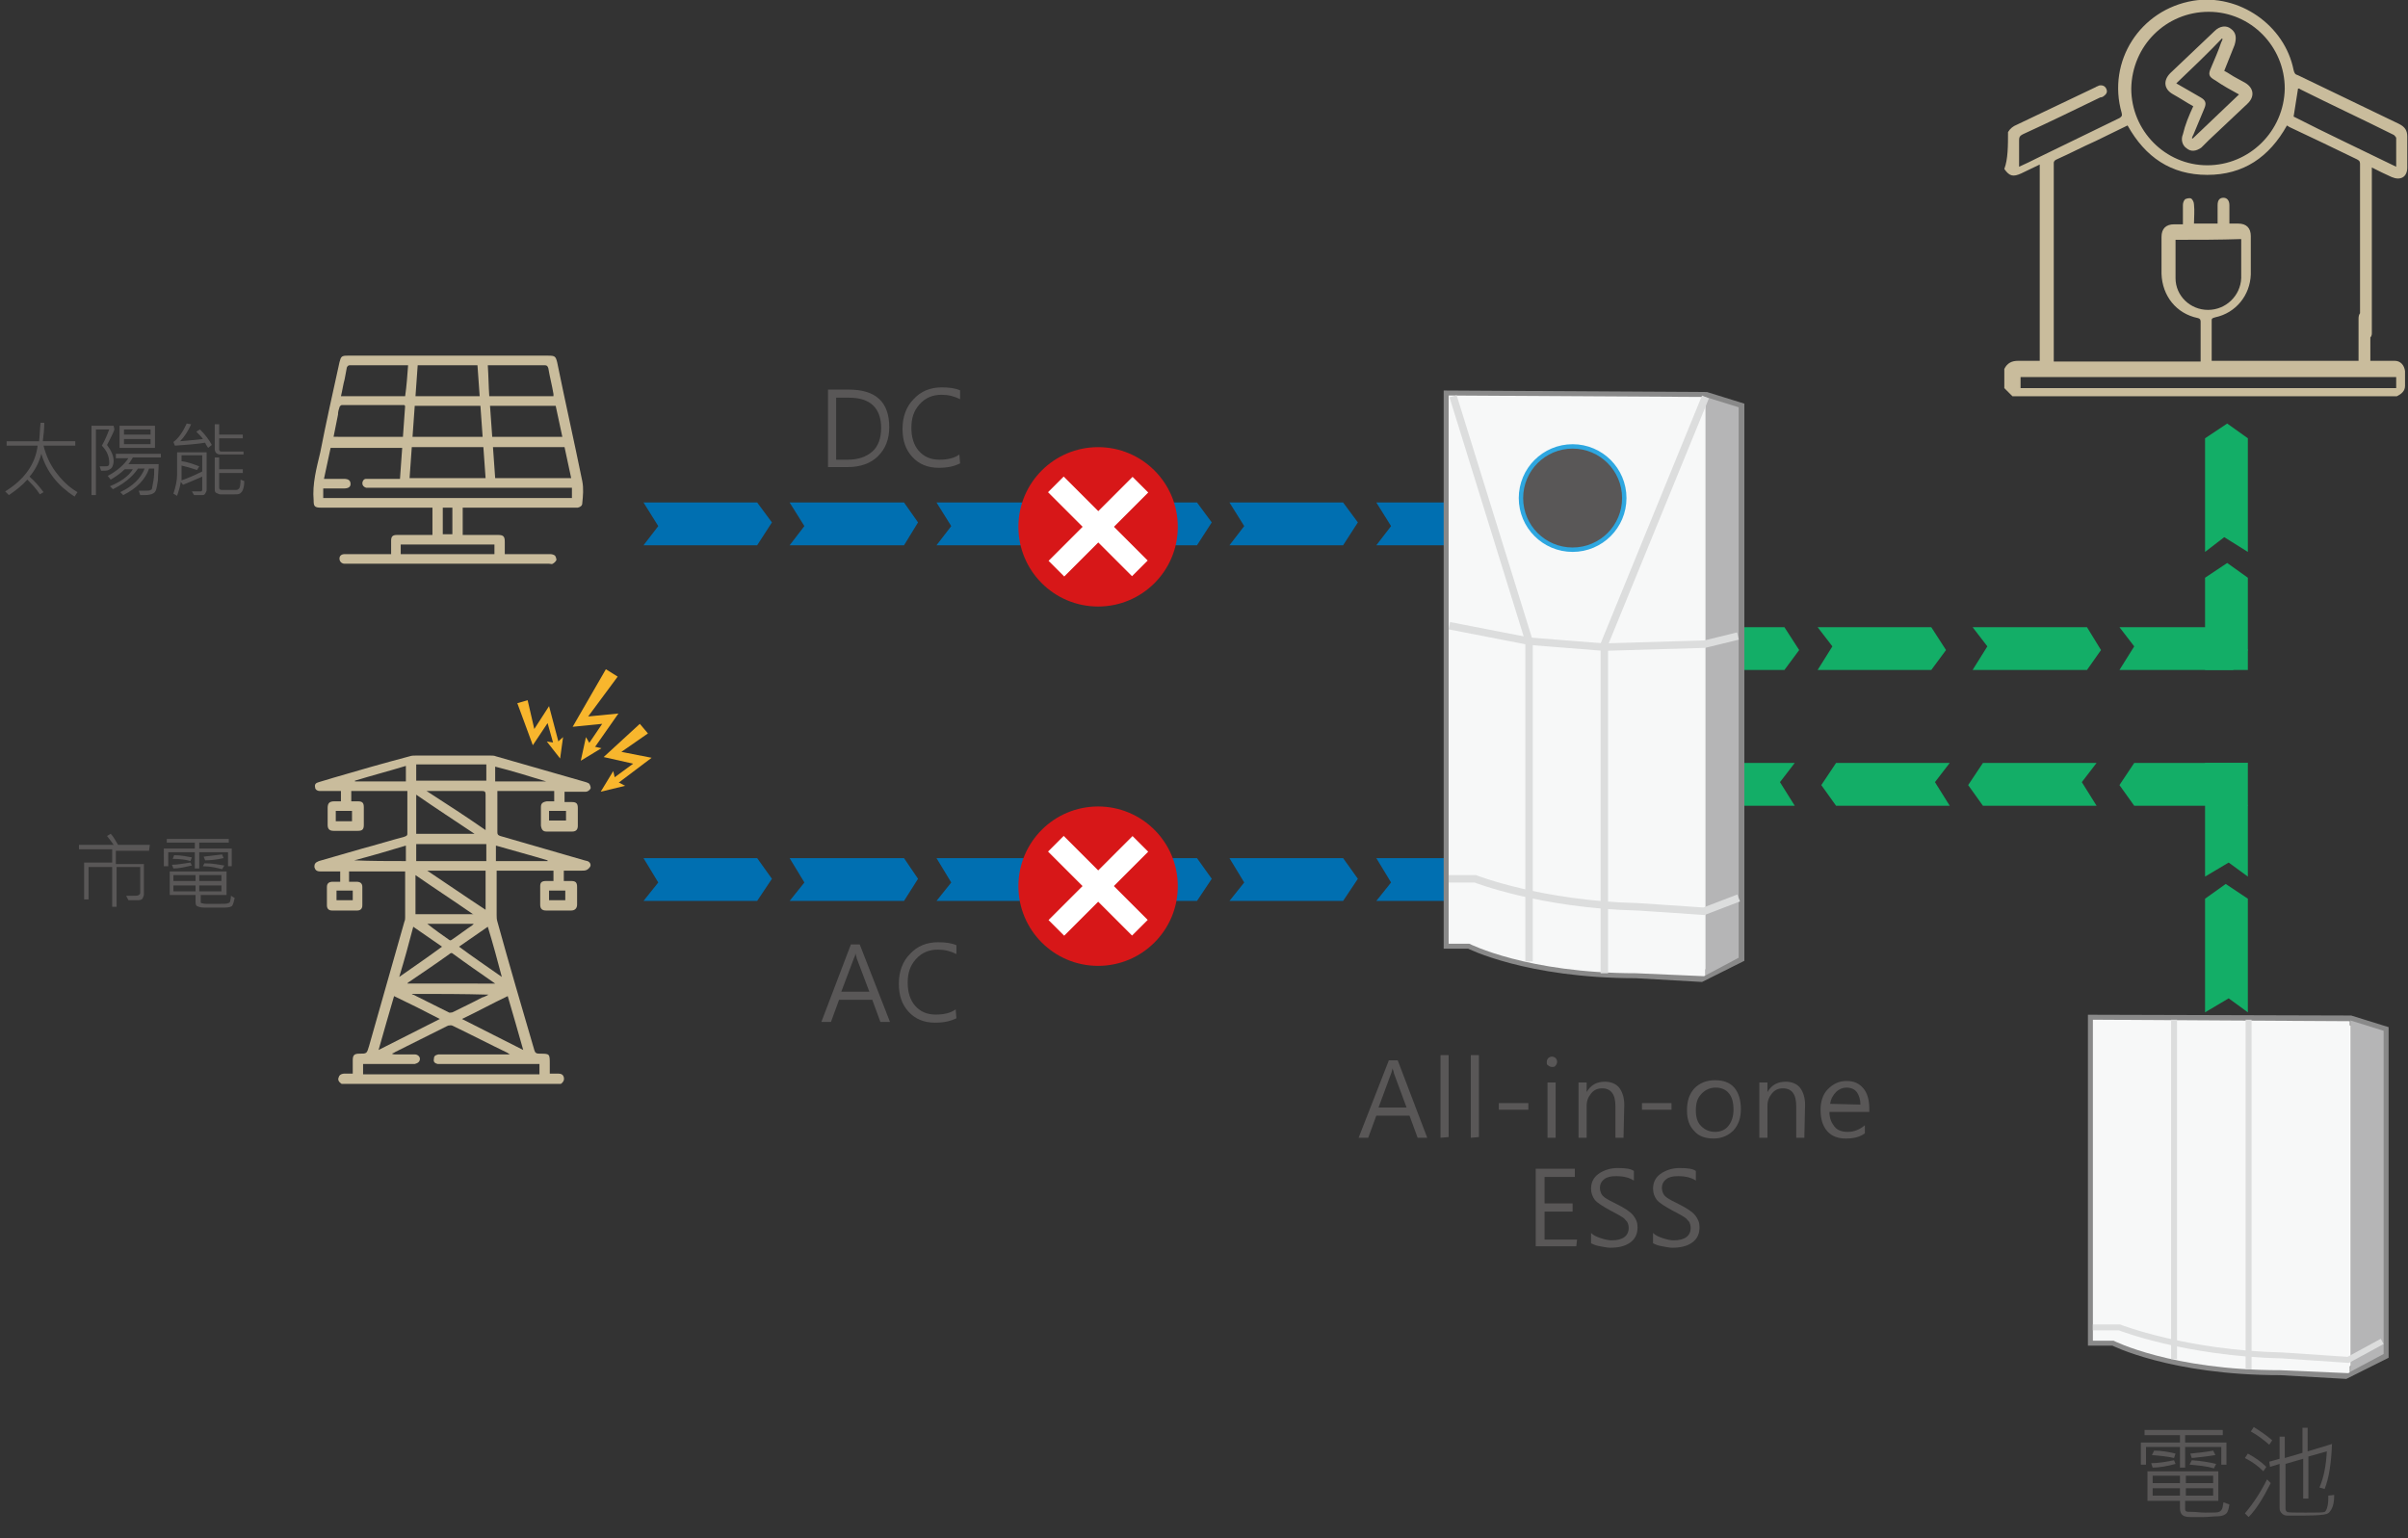 <?xml version="1.0" encoding="utf-8"?>
<!-- Generator: Adobe Illustrator 25.4.1, SVG Export Plug-In . SVG Version: 6.00 Build 0)  -->
<svg version="1.1" id="圖層_1" xmlns="http://www.w3.org/2000/svg" xmlns:xlink="http://www.w3.org/1999/xlink" x="0px" y="0px"
	 viewBox="0 0 326.3 208.5" style="enable-background:new 0 0 326.3 208.5;" xml:space="preserve">
<rect x="0" y="0" width="326.3" height="208.5" fill="#333333" stroke="none"/>
<style type="text/css">
	.st0{clip-path:url(#SVGID_00000145752572658582275500000008024006435538636467_);}
	.st1{fill:#006FB1;}
	.st2{fill:#595757;}
	.st3{fill:#C9BC9C;}
	.st4{fill:#D71718;}
	.st5{fill:#FFFFFF;}
	.st6{fill:#F8B62D;}
	.st7{fill:#13AE67;}
	.st8{fill:#FFFFFF;stroke:#898989;stroke-width:1.345;}
	.st9{fill:#F7F8F8;}
	.st10{fill:#B5B5B6;}
	.st11{fill:none;stroke:#DCDDDD;stroke-width:0.807;stroke-miterlimit:10;}
	.st12{fill:none;stroke:#DCDDDD;stroke-width:1.009;stroke-miterlimit:10;}
	.st13{fill:#595757;stroke:#2EA7E0;stroke-width:0.595;}
</style>
<g id="圖層_2_00000116194254533245491820000002585384209403010457_">
	<g>
		<g>
			<defs>
				<rect id="SVGID_1_" x="-501.9" y="-949.9" width="626.6" height="818.4"/>
			</defs>
			<clipPath id="SVGID_00000145743438710759116880000011953743878521734038_">
				<use xlink:href="#SVGID_1_"  style="overflow:visible;"/>
			</clipPath>
			<g style="clip-path:url(#SVGID_00000145743438710759116880000011953743878521734038_);">
				<g>
					<g transform="translate(950.664,577.113) scale(3.138)">
					</g>
				</g>
			</g>
		</g>
	</g>
</g>
<g id="圖層_1_00000104673958624751232560000006796448450647075513_">
	<g>
		<g>
			<g>
				<g>
					<polygon class="st1" points="126.9,122.1 128.9,119.6 126.9,116.3 142.3,116.3 144.3,119.1 142.3,122.1 					"/>
					<polygon class="st1" points="146.8,122.1 148.8,119.6 146.8,116.3 162.2,116.3 164.2,119.1 162.2,122.1 					"/>
					<polygon class="st1" points="107,122.1 109,119.6 107,116.3 122.5,116.3 124.4,119.1 122.5,122.1 					"/>
					<polygon class="st1" points="87.2,122.1 89.2,119.6 87.2,116.3 102.6,116.3 104.6,119.1 102.6,122.1 					"/>
				</g>
				<polygon class="st1" points="206.4,122.1 208.3,119.6 206.4,116.3 221.8,116.3 223.8,119.1 221.8,122.1 				"/>
				<polygon class="st1" points="186.5,122.1 188.5,119.6 186.5,116.3 201.9,116.3 203.9,119.1 201.9,122.1 				"/>
				<polygon class="st1" points="166.6,122.1 168.6,119.6 166.6,116.3 182,116.3 184,119.1 182,122.1 				"/>
				<g>
					<polygon class="st1" points="126.9,73.9 128.9,71.3 126.9,68.1 142.3,68.1 144.3,70.8 142.3,73.9 					"/>
					<polygon class="st1" points="146.8,73.9 148.8,71.3 146.8,68.1 162.2,68.1 164.2,70.8 162.2,73.9 					"/>
					<polygon class="st1" points="107,73.9 109,71.3 107,68.1 122.5,68.1 124.4,70.8 122.5,73.9 					"/>
					<polygon class="st1" points="87.2,73.9 89.2,71.3 87.2,68.1 102.6,68.1 104.6,70.8 102.6,73.9 					"/>
				</g>
				<polygon class="st1" points="206.4,73.9 208.3,71.3 206.4,68.1 221.8,68.1 223.8,70.8 221.8,73.9 				"/>
				<polygon class="st1" points="186.5,73.9 188.5,71.3 186.5,68.1 201.9,68.1 203.9,70.8 201.9,73.9 				"/>
				<polygon class="st1" points="166.6,73.9 168.6,71.3 166.6,68.1 182,68.1 184,70.8 182,73.9 				"/>
				<g>
					<path class="st2" d="M112.2,63.3V52.8h2.8c3.7,0,5.5,1.7,5.5,5.1c0,1.6-0.5,2.9-1.5,3.9s-2.4,1.5-4.1,1.5H112.2z M113.3,53.9
						v8.4h1.6c1.4,0,2.5-0.4,3.3-1.1c0.8-0.7,1.2-1.8,1.2-3.2c0-2.7-1.5-4.1-4.3-4.1C115.1,53.9,113.3,53.9,113.3,53.9z"/>
					<path class="st2" d="M130.1,62.8c-0.8,0.4-1.7,0.6-2.9,0.6c-1.5,0-2.7-0.5-3.6-1.5s-1.3-2.2-1.3-3.8s0.5-3,1.5-4
						c1-1.1,2.3-1.6,3.8-1.6c1,0,1.8,0.1,2.5,0.4v1.2c-0.8-0.4-1.6-0.6-2.5-0.6c-1.2,0-2.2,0.4-3,1.3s-1.1,1.9-1.1,3.2
						c0,1.2,0.3,2.3,1,3.1s1.6,1.2,2.8,1.2c1.1,0,2-0.2,2.7-0.7L130.1,62.8L130.1,62.8z"/>
				</g>
				<g>
					<path class="st2" d="M120.6,138.5h-1.3l-1.1-3h-4.5l-1.1,3h-1.3l4-10.5h1.2L120.6,138.5z M117.8,134.4l-1.7-4.5
						c0-0.1-0.1-0.4-0.2-0.7l0,0c0,0.3-0.1,0.5-0.2,0.7l-1.7,4.5H117.8z"/>
					<path class="st2" d="M129.6,138c-0.8,0.4-1.7,0.6-2.9,0.6c-1.5,0-2.7-0.5-3.6-1.5s-1.3-2.2-1.3-3.8s0.5-3,1.5-4
						c1-1.1,2.3-1.6,3.8-1.6c1,0,1.8,0.1,2.5,0.4v1.2c-0.8-0.4-1.6-0.6-2.5-0.6c-1.2,0-2.2,0.4-3,1.3s-1.1,1.9-1.1,3.2
						c0,1.2,0.3,2.3,1,3.1s1.6,1.2,2.8,1.2c1.1,0,2-0.2,2.7-0.7L129.6,138L129.6,138z"/>
				</g>
			</g>
			<g>
				<path class="st2" d="M10.5,66.7l-0.4,0.6c-2.3-1.5-3.8-3.4-4.5-5.8c-0.3,1.2-0.9,2.3-1.6,3.1c0.7,0.6,1.3,1.3,1.9,2.1L5.4,67
					c-0.5-0.8-1.1-1.4-1.7-2c-0.7,0.8-1.6,1.5-2.5,2.1l-0.5-0.5c2.6-1.6,4.1-3.7,4.4-6.2H0.9v-0.6h4.4c0.1-0.9,0.1-1.7,0.2-2.5H6
					c0,0.9-0.1,1.7-0.2,2.5h4.4v0.6H5.9c0.3,1.2,0.8,2.4,1.6,3.5C8.4,65.1,9.3,66,10.5,66.7z"/>
				<path class="st2" d="M15.5,58.2c0,0.1-0.3,0.8-1,2.1c0.6,0.8,0.9,1.5,0.9,2.2c0,0.3-0.1,0.6-0.2,0.8c-0.1,0.2-0.3,0.3-0.5,0.4
					s-0.5,0.1-1,0.1l-0.2-0.6c0.2,0,0.4,0,0.6,0c0.3,0,0.5,0,0.6-0.1s0.1-0.2,0.1-0.4c0-0.8-0.3-1.6-1-2.3c0.4-0.7,0.7-1.4,1-2.2H13
					v8.9h-0.6v-9.4h3L15.5,58.2L15.5,58.2z M21.8,62H18c-0.2,0.3-0.4,0.7-0.6,0.9h4.1c0,0.7-0.1,1.5-0.1,2.2
					c-0.1,0.7-0.2,1.2-0.3,1.4c-0.1,0.2-0.2,0.3-0.4,0.4c-0.2,0.1-0.6,0.2-1.1,0.2c-0.2,0-0.4,0-0.6,0l-0.2-0.6c0.3,0,0.6,0,0.9,0
					c0.4,0,0.6,0,0.7-0.1c0.1,0,0.2-0.1,0.2-0.2s0.1-0.5,0.2-1.1s0.1-1.2,0.1-1.6h-0.7c-0.5,1.5-1.7,2.7-3.5,3.6l-0.4-0.4
					c1.7-0.8,2.8-1.9,3.3-3.2h-0.9c-0.8,1.2-2,2.1-3.4,2.8l-0.4-0.4c1.4-0.6,2.5-1.3,3.1-2.3h-1.1c-0.5,0.5-1.2,1-1.9,1.4l-0.4-0.5
					c1.3-0.7,2.2-1.5,2.8-2.4h-1.7v-0.6h6.1C21.8,61.5,21.8,62,21.8,62z M21,60.7h-4.8v-3H21V60.7z M20.4,58.9v-0.7h-3.6v0.7H20.4z
					 M20.4,60.2v-0.7h-3.6v0.7H20.4z"/>
				<path class="st2" d="M28.7,60.3l-0.5,0.4c-0.1-0.2-0.3-0.4-0.4-0.7c-1.3,0.2-2.7,0.3-4.1,0.4l-0.2-0.5c0.7-0.5,1.3-1.4,1.8-2.5
					l0.6,0.1c-0.4,0.9-0.9,1.7-1.5,2.3c1.2-0.1,2.2-0.2,3.1-0.3c-0.2-0.3-0.5-0.6-0.9-1l0.5-0.3C27.8,58.9,28.4,59.7,28.7,60.3z
					 M28,66.4c0,0.2-0.1,0.3-0.2,0.5s-0.3,0.2-0.4,0.2s-0.5,0-1.1,0L26,66.6c0.2,0,0.4,0,0.5,0c0.4,0,0.6,0,0.7,0s0.2-0.1,0.2-0.2
					v-1.8c-1.1,0.5-1.9,0.8-2.6,1.1l-0.3-0.4c-0.1,0.7-0.3,1.3-0.5,1.9l-0.5-0.3c0.3-0.9,0.5-1.8,0.5-2.6v-3h4
					C28,61.3,28,66.4,28,66.4z M27.4,63.9v-2.2h-2.8v0.8c0.8,0.1,1.6,0.4,2.4,0.7l-0.3,0.5c-0.9-0.3-1.6-0.5-2.1-0.6v1.1
					c0,0.3,0,0.6,0,0.9C25.2,64.9,26.2,64.5,27.4,63.9z M33.1,65.2c0,0.6-0.1,1-0.2,1.2c-0.1,0.3-0.3,0.4-0.4,0.5
					C32.3,67,32,67,31.6,67h-1.7c-0.2,0-0.4-0.1-0.6-0.2s-0.2-0.3-0.2-0.6V62h0.6v1.6h3.2v0.5h-3.2v2c0,0.2,0.1,0.3,0.4,0.3
					c1.1,0,1.8,0,1.9,0c0.2,0,0.3-0.1,0.4-0.2s0.2-0.5,0.2-1.2L33.1,65.2z M33,61.6h-3.2c-0.2,0-0.4-0.1-0.5-0.2s-0.2-0.3-0.2-0.5
					v-3.4h0.6v1.4h3.2v0.5h-3.2v1.5c0,0.2,0.1,0.3,0.3,0.3h3V61.6z"/>
			</g>
			<g>
				<path class="st2" d="M20.2,115.3h-4.5v1.8h3.8v4.1c0,0.2-0.1,0.4-0.2,0.6c-0.1,0.1-0.3,0.2-0.5,0.2s-0.7,0-1.4,0l-0.3-0.6
					c0.3,0,0.5,0,0.8,0c0.5,0,0.8,0,0.9-0.1s0.2-0.1,0.2-0.3v-3.5h-3.2v5.4h-0.6v-5.4H12v4.4h-0.6v-5h3.8v-1.8h-4.5v-0.6h4.7
					c-0.2-0.3-0.5-0.7-0.9-1.2L15,113c0.3,0.3,0.6,0.8,1,1.5h4.3L20.2,115.3L20.2,115.3z"/>
				<path class="st2" d="M31.5,117.4h-0.6v-1.9H27v2.2h-0.6v-2.2h-3.6v1.9h-0.6V115h4.2v-0.8h-3.8v-0.5H31v0.5h-4v0.8h4.4v2.4H31.5z
					 M31.8,121.7c-0.1,0.5-0.2,0.8-0.3,1s-0.5,0.3-1,0.3s-1,0-1.5,0s-1,0-1.4,0s-0.7-0.1-0.9-0.2c-0.2-0.1-0.2-0.4-0.2-0.7v-0.8H23
					v-3.2h7.7v3.2h-3.5v0.9c0,0.1,0,0.2,0.1,0.2s0.3,0.1,0.7,0.1s0.9,0,1.4,0c0.9,0,1.4,0,1.5-0.1c0.2,0,0.3-0.2,0.3-0.3
					s0.1-0.4,0.1-0.7L31.8,121.7z M26,117.3c-0.9,0.2-1.7,0.4-2.5,0.4l-0.2-0.5c0.8,0,1.7-0.2,2.5-0.3L26,117.3z M26,116.2l-0.2,0.5
					c-0.6-0.2-1.4-0.3-2.4-0.3l0.2-0.5C24.6,115.9,25.4,116.1,26,116.2z M26.5,119.4v-0.8h-3v0.8H26.5z M26.5,120.8V120h-3v0.8H26.5
					z M30,119.4v-0.8h-3v0.8H30z M30,120.8V120h-3v0.8H30z M30.4,117.3l-0.3,0.5c-0.8-0.2-1.6-0.4-2.6-0.4l0.2-0.4
					C28.9,117,29.7,117.2,30.4,117.3z M30.3,116.3c-0.9,0.2-1.8,0.3-2.5,0.3l-0.2-0.5c0.8-0.1,1.6-0.2,2.5-0.3L30.3,116.3z"/>
			</g>
			<g>
				<path class="st3" d="M53,75.1c0-0.6,0-1.2,0-1.8c0-0.6,0.2-0.8,0.8-0.8c1.4,0,2.9,0,4.3,0c0.2,0,0.3,0,0.5,0c0-1.2,0-2.4,0-3.7
					c-0.2,0-0.4,0-0.5,0c-4.9,0-9.8,0-14.6,0c-0.9,0-1-0.2-1-1c-0.2-2.2,0.4-4.4,0.9-6.5c0.8-4.1,1.7-8.1,2.6-12.2
					c0.2-0.8,0.3-0.9,1.1-0.9c5.6,0,11.1,0,16.7,0c3.5,0,7,0,10.5,0c0.9,0,1,0.1,1.2,0.9c1.1,5.4,2.3,10.7,3.4,16.1c0.2,1,0.1,2,0,3
					c0,0.3-0.2,0.5-0.6,0.6c-0.2,0-0.3,0-0.5,0c-4.9,0-9.7,0-14.6,0c-0.2,0-0.3,0-0.5,0c0,1.2,0,2.4,0,3.7c0.2,0,0.3,0,0.5,0
					c1.4,0,2.9,0,4.3,0c0.7,0,0.9,0.2,0.9,0.9c0,0.6,0,1.1,0,1.7c0.2,0,0.3,0,0.5,0c1.9,0,3.8,0,5.7,0c0.2,0,0.5,0.1,0.6,0.2
					s0.2,0.4,0.2,0.6c-0.1,0.2-0.3,0.4-0.5,0.5c-0.1,0.1-0.3,0-0.5,0c-9.1,0-18.3,0-27.4,0c-0.1,0-0.2,0-0.3,0
					c-0.4,0-0.7-0.3-0.7-0.7c0-0.4,0.3-0.6,0.7-0.6c1.2,0,2.5,0,3.7,0C51.3,75.1,52.1,75.1,53,75.1z M77.5,66.1c-0.2,0-0.4,0-0.6,0
					c-8.9,0-17.9,0-26.8,0c-0.2,0-0.4,0-0.5,0c-0.3-0.1-0.5-0.3-0.5-0.6c0-0.3,0.2-0.6,0.5-0.6c0.1,0,0.3,0,0.4,0c1.2,0,2.5,0,3.7,0
					c0.2,0,0.3,0,0.5,0c0.1-1.5,0.2-2.8,0.3-4.2c-3.3,0-6.5,0-9.7,0c-0.3,1.4-0.6,2.8-0.9,4.2c0.2,0,0.3,0,0.5,0c0.7,0,1.5,0,2.2,0
					c0.6,0,0.9,0.2,0.9,0.7c0,0.4-0.3,0.6-0.9,0.6c-0.8,0-1.5,0-2.3,0c-0.2,0-0.3,0-0.5,0c0,0.5,0,0.9,0,1.3c11.3,0,22.5,0,33.7,0
					C77.5,67,77.5,66.6,77.5,66.1z M55.8,60.6c-0.1,1.4-0.2,2.8-0.3,4.2c3.5,0,6.9,0,10.3,0c-0.1-1.4-0.2-2.8-0.3-4.2
					C62.2,60.6,59.1,60.6,55.8,60.6z M77.4,64.8c-0.3-1.4-0.6-2.8-0.9-4.2c-3.2,0-6.4,0-9.7,0c0.1,1.4,0.2,2.8,0.3,4.2
					C70.6,64.8,74,64.8,77.4,64.8z M55.9,59.2c3.2,0,6.3,0,9.5,0c-0.1-1.4-0.2-2.8-0.3-4.2c-3,0-5.9,0-8.9,0
					C56.1,56.4,56,57.8,55.9,59.2z M54.6,59.2c0.1-1.4,0.2-2.8,0.3-4.2c-0.1,0-0.1-0.1-0.1-0.1c-2.8,0-5.7,0-8.5,0
					c-0.1,0-0.3,0.2-0.3,0.3c-0.1,0.3-0.2,0.6-0.2,1c-0.2,1-0.4,2-0.6,3C48.3,59.2,51.4,59.2,54.6,59.2z M66.7,59.2
					c3.2,0,6.3,0,9.5,0c-0.3-1.4-0.6-2.8-0.9-4.2c-3,0-5.9,0-8.9,0C66.5,56.5,66.6,57.8,66.7,59.2z M56.3,53.7c2.9,0,5.8,0,8.7,0
					c-0.1-1.4-0.2-2.8-0.3-4.2c-2.7,0-5.4,0-8.1,0C56.5,50.9,56.4,52.3,56.3,53.7z M55.3,49.5c-0.1,0-0.1,0-0.2,0
					c-2.6,0-5.1,0-7.7,0c-0.2,0-0.3,0.1-0.4,0.3c-0.1,0.5-0.2,1.1-0.3,1.6c-0.2,0.7-0.3,1.5-0.5,2.3c2.9,0,5.8,0,8.7,0
					C55.1,52.3,55.2,50.9,55.3,49.5z M66.3,53.7c2.9,0,5.8,0,8.7,0c0-0.1,0-0.2,0-0.3c-0.2-1.2-0.5-2.3-0.7-3.5
					c-0.1-0.3-0.2-0.4-0.5-0.4c-2.4,0-4.8,0-7.3,0c-0.1,0-0.3,0-0.4,0C66.2,50.9,66.2,52.3,66.3,53.7z M67,73.8c-4.2,0-8.5,0-12.7,0
					c0,0.4,0,0.9,0,1.3c4.2,0,8.4,0,12.7,0C67,74.6,67,74.2,67,73.8z M60,68.8c0,1.2,0,2.4,0,3.6c0.4,0,0.9,0,1.3,0
					c0-1.2,0-2.4,0-3.6C60.9,68.8,60.5,68.8,60,68.8z"/>
			</g>
			<g>
				<circle class="st4" cx="148.8" cy="71.4" r="10.8"/>
				<g>
					
						<rect x="140.8" y="69.9" transform="matrix(0.707 -0.707 0.707 0.707 -6.876 126.136)" class="st5" width="16.1" height="3"/>
					
						<rect x="147.3" y="63.3" transform="matrix(0.707 -0.707 0.707 0.707 -6.88 126.094)" class="st5" width="3" height="16.1"/>
				</g>
			</g>
			<g>
				<circle class="st4" cx="148.8" cy="120.1" r="10.8"/>
				<g>
					
						<rect x="140.8" y="118.6" transform="matrix(0.707 -0.707 0.707 0.707 -41.312 140.387)" class="st5" width="16.1" height="3"/>
					
						<rect x="147.3" y="112" transform="matrix(0.707 -0.707 0.707 0.707 -41.307 140.367)" class="st5" width="3" height="16.1"/>
				</g>
			</g>
			<g>
				<path class="st3" d="M46.3,146.9c-0.3-0.2-0.6-0.5-0.4-0.9c0.1-0.4,0.5-0.5,0.8-0.5s0.7,0,1.1,0c0-0.6,0-1.2,0-1.8
					c0-0.7,0.2-0.9,0.9-0.9c1,0,1,0,1.3-1c1.6-5.6,3.2-11.3,4.8-16.9c0.1-0.2,0.1-0.4,0.1-0.6c0-2,0-4,0-6c0-0.1,0-0.1,0-0.2
					c-2.5,0-5.1,0-7.6,0c0,0.4,0,0.9,0,1.4c0.3,0,0.7,0,1,0c0.5,0,0.8,0.2,0.8,0.7c0,0.8,0,1.7,0,2.5c0,0.5-0.3,0.7-0.7,0.7
					c-1.1,0-2.3,0-3.4,0c-0.5,0-0.7-0.3-0.7-0.7c0-0.8,0-1.7,0-2.5c0-0.5,0.3-0.7,0.8-0.7c0.3,0,0.7,0,1,0c0-0.5,0-0.9,0-1.4
					c-0.6,0-1.2,0-1.7,0c-0.3,0-0.7,0-1,0c-0.5,0-0.7-0.2-0.8-0.6c0-0.4,0.1-0.6,0.6-0.8c2-0.6,3.9-1.1,5.9-1.7
					c1.9-0.5,3.8-1.1,5.7-1.6c0.2-0.1,0.4-0.1,0.4-0.4c0-1.9,0-3.7,0-5.6c0-0.1,0-0.1,0-0.2c-2.5,0-5.1,0-7.6,0c0,0.4,0,0.9,0,1.4
					c0.3,0,0.6,0,0.9,0c0.6,0,0.8,0.2,0.8,0.8c0,0.8,0,1.6,0,2.4c0,0.6-0.2,0.8-0.8,0.8c-1.1,0-2.2,0-3.3,0c-0.6,0-0.8-0.3-0.8-0.8
					c0-0.8,0-1.5,0-2.3c0-0.6,0.2-0.9,0.9-0.9c0.3,0,0.6,0,0.9,0c0-0.5,0-0.9,0-1.4c-0.8,0-1.6,0-2.3,0c-0.2,0-0.4,0-0.6,0
					c-0.3,0-0.6-0.2-0.6-0.5c-0.1-0.4,0.1-0.6,0.5-0.7c0.7-0.2,1.3-0.4,2-0.6c3.4-1,6.9-2,10.3-2.9c0.3-0.1,0.5-0.1,0.8-0.1
					c3.4,0,6.8,0,10.2,0c0.2,0,0.5,0,0.7,0.1c4.1,1.2,8.1,2.3,12.2,3.5c0.2,0.1,0.4,0.1,0.5,0.3c0.1,0.2,0.2,0.5,0.1,0.6
					c-0.1,0.2-0.4,0.4-0.6,0.4c-0.8,0-1.6,0-2.4,0c-0.2,0-0.3,0-0.5,0c0,0.5,0,0.9,0,1.4c0.3,0,0.6,0,1,0c0.6,0,0.8,0.2,0.8,0.8
					c0,0.8,0,1.6,0,2.4c0,0.5-0.2,0.8-0.8,0.8c-1.1,0-2.3,0-3.4,0c-0.5,0-0.7-0.2-0.8-0.8c0-0.8,0-1.7,0-2.5c0-0.5,0.2-0.7,0.8-0.8
					c0.3,0,0.6,0,1,0c0-0.5,0-0.9,0-1.4c-2.5,0-5.1,0-7.7,0c0,0.3,0,0.7,0,1c0,1.5,0,3.1,0,4.6c0,0.3,0.1,0.4,0.4,0.5
					c3.8,1.1,7.6,2.2,11.4,3.3c0.1,0,0.3,0.1,0.4,0.1c0.3,0.1,0.5,0.4,0.4,0.7c-0.1,0.2-0.3,0.4-0.5,0.5S79,118,78.7,118
					c-0.8,0-1.5,0-2.3,0c0,0.5,0,0.9,0,1.4c0.3,0,0.6,0,1,0c0.6,0,0.8,0.2,0.8,0.8c0,0.8,0,1.6,0,2.4c0,0.5-0.3,0.8-0.8,0.8
					c-1.1,0-2.2,0-3.4,0c-0.5,0-0.8-0.2-0.8-0.8c0-0.8,0-1.7,0-2.5c0-0.5,0.2-0.7,0.8-0.7c0.3,0,0.7,0,1,0c0-0.5,0-0.9,0-1.4
					c-2.5,0-5.1,0-7.7,0c0,0.1,0,0.3,0,0.5c0,1.8,0,3.7,0,5.5c0,0.3,0,0.6,0.1,0.9c1.6,5.8,3.3,11.6,5,17.4c0.1,0.4,0.3,0.5,0.7,0.5
					c1.4,0,1.4,0,1.4,1.4c0,0.4,0,0.8,0,1.3c0.4,0,0.8,0,1.1,0c0.4,0,0.7,0.1,0.8,0.5c0.1,0.4-0.1,0.7-0.4,0.9
					C66,146.9,56.2,146.9,46.3,146.9z M49.2,144.2c0,0.5,0,0.9,0,1.4c8,0,15.9,0,23.9,0c0-0.5,0-0.9,0-1.4c-0.2,0-0.4,0-0.5,0
					c-4.3,0-8.5,0-12.8,0c-0.2,0-0.3,0-0.5,0c-0.4-0.1-0.6-0.3-0.5-0.7c0-0.4,0.2-0.5,0.6-0.6c0.1,0,0.3,0,0.4,0c2.9,0,5.8,0,8.7,0
					c0.1,0,0.3,0,0.6,0c-0.2-0.1-0.2-0.1-0.3-0.2c-2.5-1.2-5-2.5-7.5-3.7c-0.2-0.1-0.4,0-0.6,0c-2.4,1.2-4.8,2.4-7.2,3.6
					c-0.1,0.1-0.2,0.1-0.4,0.2c0.2,0.1,0.3,0.1,0.4,0.1c0.9,0,1.8,0,2.7,0c0.4,0,0.7,0.3,0.7,0.6c0,0.4-0.3,0.6-0.7,0.7
					c-0.1,0-0.2,0-0.3,0c-2.1,0-4.3,0-6.4,0C49.5,144.2,49.3,144.2,49.2,144.2z M53.4,135c-0.7,2.4-1.4,4.8-2.1,7.3
					c2.8-1.4,5.5-2.8,8.3-4.2C57.5,137,55.5,136,53.4,135z M68.8,135c-2.1,1-4.1,2.1-6.2,3.1c2.8,1.4,5.5,2.8,8.3,4.2
					C70.2,139.8,69.5,137.4,68.8,135z M67.1,133.3c-2-1.4-3.9-2.7-5.8-4.1c-0.1-0.1-0.3,0-0.4,0.1c-1.8,1.3-3.6,2.5-5.5,3.8
					c-0.1,0-0.1,0.1-0.2,0.2C59.1,133.3,63.1,133.3,67.1,133.3z M56.4,116.7c3.2,0,6.3,0,9.5,0c0-0.8,0-1.5,0-2.3
					c-3.2,0-6.3,0-9.5,0C56.4,115.2,56.4,115.9,56.4,116.7z M65.8,112.5c0-0.2,0-0.3,0-0.4c0-1.5,0-3,0-4.4c0-0.4-0.1-0.5-0.5-0.5
					c-2.3,0-4.7,0-7,0c-0.1,0-0.2,0-0.5,0C60.6,109,63.2,110.7,65.8,112.5z M56.4,105.8c3.2,0,6.3,0,9.5,0c0-0.8,0-1.5,0-2.2
					c-3.2,0-6.3,0-9.5,0C56.4,104.4,56.4,105.1,56.4,105.8z M56.4,113c2.6,0,5.2,0,7.9,0c-2.7-1.8-5.3-3.5-7.9-5.3
					C56.4,109.6,56.4,111.3,56.4,113z M65.8,123.3c0-1.8,0-3.5,0-5.3c-2.6,0-5.2,0-7.9,0C60.6,119.8,63.2,121.6,65.8,123.3z
					 M64.1,123.9C64.2,123.9,64.2,123.8,64.1,123.9c-2.6-1.8-5.2-3.5-7.8-5.3c0,1.8,0,3.5,0,5.3C59,123.9,61.6,123.9,64.1,123.9z
					 M54.1,132.4c2-1.4,3.9-2.7,5.8-4.1c-1.3-0.9-2.6-1.8-3.9-2.7C55.4,127.9,54.8,130.1,54.1,132.4z M66.1,125.6
					c-1.3,0.9-2.6,1.8-3.9,2.7c1.9,1.4,3.8,2.7,5.8,4.1C67.4,130.1,66.8,127.9,66.1,125.6z M66.2,134.8
					C66.2,134.8,66.2,134.7,66.2,134.8c-3.5-0.1-6.9-0.1-10.4-0.1c0.1,0.1,0.2,0.1,0.2,0.1c1.6,0.8,3.2,1.6,4.8,2.4
					c0.1,0.1,0.4,0,0.5,0c1.4-0.7,2.7-1.3,4-2C65.7,135.1,66,134.9,66.2,134.8z M48,116.6C48,116.6,48,116.7,48,116.6
					c2.3,0.1,4.6,0.1,7,0.1c0-0.7,0-1.3,0-2.1C52.7,115.3,50.3,116,48,116.6z M67.2,116.7c2.4,0,4.7,0,7,0c0,0,0,0,0-0.1
					c-2.3-0.7-4.6-1.3-7-2C67.2,115.3,67.2,116,67.2,116.7z M57.9,125.2C57.9,125.3,57.9,125.3,57.9,125.2c1,0.8,2,1.5,3,2.2
					c0.1,0.1,0.3,0,0.4-0.1c0.9-0.6,1.8-1.3,2.7-1.9c0.1-0.1,0.1-0.1,0.2-0.2C62.1,125.2,60,125.2,57.9,125.2z M55,103.8
					c-2.3,0.7-4.6,1.3-6.9,2c0,0,0,0,0,0.1c2.3,0,4.6,0,6.9,0C55,105.2,55,104.5,55,103.8z M74,105.9
					C74.1,105.8,74.1,105.8,74,105.9c-2.3-0.7-4.5-1.4-6.9-2c0,0.7,0,1.4,0,2C69.5,105.9,71.8,105.9,74,105.9z M45.6,120.7
					c0,0.5,0,0.9,0,1.3c0.8,0,1.5,0,2.2,0c0-0.5,0-0.9,0-1.3C47,120.7,46.3,120.7,45.6,120.7z M74.4,120.7c0,0.5,0,0.9,0,1.3
					c0.8,0,1.5,0,2.2,0c0-0.5,0-0.9,0-1.3C75.9,120.7,75.2,120.7,74.4,120.7z M45.5,109.9c0,0.5,0,0.9,0,1.4c0.8,0,1.5,0,2.2,0
					c0-0.5,0-0.9,0-1.4C47,109.9,46.3,109.9,45.5,109.9z M76.7,109.9c-0.8,0-1.5,0-2.3,0c0,0.5,0,0.9,0,1.3c0.8,0,1.5,0,2.3,0
					C76.7,110.8,76.7,110.4,76.7,109.9z"/>
				<g>
					<g>
						<g>
							<polygon class="st6" points="83.4,106.4 82.8,105.7 85.8,103.5 81.8,102.6 86.7,98.1 87.8,99.4 84.2,101.9 88.3,102.7 
															"/>
						</g>
						<g>
							<g>
								<polygon class="st6" points="83.1,104.5 83.4,105.8 84.7,106.5 81.4,107.3 								"/>
							</g>
						</g>
					</g>
					<g>
						<g>
							<polygon class="st6" points="80.3,101.7 79.5,101.2 81.6,98.1 77.6,98.5 82.1,90.7 83.7,91.7 79.7,97.1 83.8,96.7 							"/>
						</g>
						<g>
							<g>
								<polygon class="st6" points="79.4,99.9 80.1,101.1 81.5,101.4 78.7,103.1 								"/>
							</g>
						</g>
					</g>
					<g>
						<g>
							<polygon class="st6" points="75.8,101 75.1,101.2 74.2,98 72.2,101 70.1,95.3 71.5,94.9 72.4,98.8 74.4,95.7 							"/>
						</g>
						<g>
							<g>
								<polygon class="st6" points="74.1,100.5 75.4,100.7 76.3,99.9 75.9,102.8 								"/>
							</g>
						</g>
					</g>
				</g>
			</g>
			<g>
				<polygon class="st7" points="304.6,103.4 302.6,106 304.6,109.2 289.2,109.2 287.2,106.4 289.2,103.4 				"/>
				<polygon class="st7" points="264.2,103.4 262.2,106 264.2,109.2 248.8,109.2 246.8,106.4 248.8,103.4 				"/>
				<polygon class="st7" points="284.1,103.4 282.1,106 284.1,109.2 268.7,109.2 266.7,106.4 268.7,103.4 				"/>
				<polygon class="st7" points="223.3,103.4 221.3,106 223.3,109.2 207.9,109.2 205.9,106.4 207.9,103.4 				"/>
				<polygon class="st7" points="243.2,103.4 241.2,106 243.2,109.2 227.7,109.2 225.8,106.4 227.7,103.4 				"/>
				<g>
					<polygon class="st7" points="304.6,137.2 302,135.3 298.8,137.2 298.8,121.8 301.6,119.8 304.6,121.8 					"/>
					<polygon class="st7" points="304.6,118.8 302,116.9 298.8,118.8 298.8,103.4 304.6,103.4 					"/>
					<polygon class="st7" points="304.6,153.2 304.6,140.7 301.6,138.8 298.8,140.7 298.8,153.2 					"/>
				</g>
			</g>
			<g>
				<polygon class="st7" points="205.9,85 207.9,87.6 205.9,90.8 221.3,90.8 223.3,88.1 221.3,85 				"/>
				<polygon class="st7" points="298.8,74.8 301.4,72.8 304.6,74.8 304.6,59.4 301.8,57.4 298.8,59.4 				"/>
				<polygon class="st7" points="246.3,85 248.3,87.6 246.3,90.8 261.7,90.8 263.7,88.1 261.7,85 				"/>
				<polygon class="st7" points="226.4,85 228.4,87.6 226.4,90.8 241.8,90.8 243.8,88.1 241.8,85 				"/>
				<polygon class="st7" points="287.2,85 289.2,87.6 287.2,90.8 302.6,90.8 304.6,88.1 302.6,85 				"/>
				<polygon class="st7" points="267.3,85 269.3,87.6 267.3,90.8 282.8,90.8 284.7,88.1 282.8,85 				"/>
				<polygon class="st7" points="298.8,90.8 298.8,78.3 301.8,76.3 304.6,78.3 304.6,90.8 				"/>
			</g>
			<g>
				<path class="st8" d="M283.6,138.2v43.5h2.8c0,0,7.8,4,22.6,4l8.8,0.5l5.2-2.6v-43.9l-4.5-1.4L283.6,138.2z"/>
				<path class="st9" d="M283.6,138.2v43.5h2.8c0,0,7.8,4,22.6,4l9.2,0.4l0.2-0.1v-47.6L283.6,138.2z"/>
				<polygon class="st10" points="323,139.7 318.5,138.3 318.5,138.3 318.5,185.9 323,183.5 				"/>
				<g>
					<line class="st11" x1="304.7" y1="185.6" x2="304.7" y2="138.2"/>
					<line class="st11" x1="294.6" y1="184.2" x2="294.6" y2="138.2"/>
					<path class="st11" d="M283.6,179.9h3.6c0,0,8.9,3.5,22.1,3.8l8.9,0.6l4.6-2.5"/>
				</g>
			</g>
			<g>
				<path class="st3" d="M272.1,17.9c0.3-0.5,0.7-0.8,1.2-1c3.6-1.7,7.1-3.4,10.7-5.1c0.1-0.1,0.3-0.1,0.4-0.2c0.4-0.1,0.8,0,1,0.4
					s0.1,0.7-0.3,1c-0.1,0.1-0.3,0.2-0.5,0.2c-3.5,1.7-7,3.4-10.5,5c-0.4,0.2-0.5,0.4-0.5,0.8c0,1.2,0,2.3,0,3.6
					c0.9-0.4,1.7-0.8,2.5-1.2c3.7-1.8,7.4-3.6,11.1-5.4c0.3-0.2,0.4-0.3,0.3-0.7c-2-7,2.5-14,9.7-15.2c6.2-1,12.4,3.3,13.6,9.4
					c0.1,0.4,0.2,0.6,0.6,0.7c4.6,2.2,9.1,4.4,13.7,6.6c0.8,0.4,1.1,0.9,1.1,1.7c0,1.4,0,2.8,0,4.2c0,1.3-0.9,1.8-2.1,1.3
					c-0.9-0.4-1.7-0.8-2.7-1.3c0,0.3,0,0.4,0,0.6c0,5.5,0,16.1,0,21.5c0,0.1,0,0.3,0,0.4c0,0.5-0.4,0.8-0.8,0.8s-0.7-0.3-0.8-0.8
					c0-0.2,0-0.3,0-0.5c0-5.8,0-16.7,0-22.4c0-0.3,0-0.5-0.4-0.7c-3.1-1.5-6.2-3-9.2-4.4c-0.1-0.1-0.2-0.1-0.3-0.2
					c-2.4,4.3-5.9,6.7-10.8,6.7s-8.4-2.4-10.8-6.7c-1.4,0.7-2.9,1.4-4.3,2.1c-1.8,0.8-3.5,1.7-5.3,2.5c-0.2,0.1-0.4,0.2-0.4,0.5
					c0,8.9,0,17.8,0,26.7c0,0.1,0,0.1,0,0.2c6.6,0,13.2,0,19.9,0c0-0.2,0-0.3,0-0.4c0-1.6,0-3.3,0-4.9c0-0.3,0-0.5-0.4-0.6
					c-2.9-0.6-4.8-3-4.9-6c0-1.7,0-3.3,0-5c0-1.1,0.6-1.7,1.7-1.7c0.4,0,0.7,0,1.2,0c0-0.9,0-1.8,0-2.6c0-0.3,0.1-0.6,0.3-0.8
					c0.2-0.1,0.6-0.2,0.8-0.1c0.2,0.1,0.4,0.5,0.4,0.8c0.1,0.9,0,1.7,0,2.6c1.1,0,2.1,0,3.2,0c0-0.8,0-1.6,0-2.5c0-0.7,0.3-1,0.8-1
					s0.8,0.4,0.8,1c0,0.8,0,1.6,0,2.5c0.4,0,0.8,0,1.2,0c1.1,0,1.7,0.6,1.7,1.7c0,1.7,0,3.5,0,5.2c-0.1,2.8-2,5.2-4.8,5.8
					c-0.3,0.1-0.5,0.1-0.5,0.4c0,1.8,0,3.5,0,5.3c0,0,0,0.1,0,0.2c6.6,0,13.2,0,19.9,0c0-0.2,0-0.4,0-0.6c0-1.7,0-3.4,0-5.1
					c0-0.7,0.3-1,0.8-1s0.8,0.4,0.8,1c0,1.9,0,3.8,0,5.7c0.9,0,1.7,0,2.5,0c0.3,0,0.6,0,0.8,0c0.8,0,1.3,0.6,1.4,1.4
					c0,0.7,0,1.3,0,2s-0.5,1.1-1.1,1.4c-17.4,0-34.7,0-52.1,0c-0.4-0.4-0.7-0.7-1.1-1.1c0-0.9,0-1.8,0-2.6c0.4-0.8,1-1.1,1.9-1.1
					c0.5,0,0.9,0,1.4,0s1,0,1.5,0c0-8.9,0-17.7,0-26.6c-0.8,0.4-1.7,0.8-2.5,1.2c-1.1,0.5-1.6,0.4-2.3-0.6
					C272.1,21.6,272.1,19.7,272.1,17.9z M288.8,12c0,5.7,4.6,10.4,10.3,10.4c5.7,0,10.4-4.6,10.5-10.4c0-5.7-4.6-10.4-10.3-10.4
					C293.5,1.6,288.9,6.2,288.8,12z M273.8,52.6c17,0,34,0,50.9,0c0-0.5,0-1,0-1.5c-17,0-34,0-50.9,0
					C273.8,51.6,273.8,52,273.8,52.6z M294.8,32.5c0,1.8,0,3.5,0,5.2c0,2.4,2,4.3,4.4,4.3s4.4-1.9,4.5-4.3c0-1.7,0-3.3,0-5
					c0-0.1,0-0.2,0-0.3C300.7,32.5,297.8,32.5,294.8,32.5z M324.7,22.6c0-1.4,0-2.7,0-3.9c0-0.1-0.2-0.3-0.3-0.4
					c-4.2-2.1-8.5-4.1-12.7-6.2c-0.1-0.1-0.2-0.1-0.3-0.1c-0.2,1.3-0.4,2.5-0.6,3.8C315.3,18.1,320,20.3,324.7,22.6z"/>
				<path class="st3" d="M297.2,14.4c-0.9-0.5-1.8-1.1-2.7-1.6c-1.3-0.7-1.4-1.9-0.4-2.9c2-1.9,4-3.8,6-5.7c0.7-0.7,1.6-0.8,2.2-0.3
					c0.7,0.5,0.8,1.2,0.5,2.2c-0.5,1.2-0.9,2.3-1.4,3.5c0.6,0.3,1.1,0.7,1.7,1c0.4,0.2,0.7,0.4,1.1,0.6c1.2,0.7,1.4,1.9,0.3,2.9
					c-1.7,1.6-3.5,3.3-5.2,4.9c-0.3,0.3-0.7,0.7-1,1c-0.7,0.5-1.4,0.6-2,0.1c-0.6-0.4-0.8-1.2-0.5-1.9
					C296.1,16.9,296.6,15.7,297.2,14.4z M294.9,11.3c1.2,0.7,2.3,1.3,3.3,1.9c0.7,0.4,0.8,0.8,0.5,1.5c-0.5,1.2-1,2.4-1.5,3.6
					c-0.1,0.1-0.1,0.3-0.2,0.4c0,0,0.1,0,0.1,0.1c2.1-2,4.2-4,6.3-6c-1.1-0.6-2.2-1.2-3.2-1.9c-0.9-0.5-1-0.8-0.6-1.7
					c0.5-1.2,1-2.3,1.4-3.5c0.1-0.1,0.1-0.3,0.2-0.4c0,0-0.1,0-0.1-0.1C299.2,7.2,297.1,9.2,294.9,11.3z"/>
			</g>
			<g>
				<path class="st8" d="M196.3,53.6v74.3h2.8c0,0,7.8,4,22.6,4l8.8,0.5l5.2-2.6V55.2l-4.5-1.4L196.3,53.6z"/>
				<path class="st9" d="M196.3,53.6v74.3h2.8c0,0,7.8,4,22.6,4l9.2,0.4l0.2-0.1V53.8L196.3,53.6z"/>
				<polygon class="st10" points="235.6,55.2 231.1,53.8 231.1,53.8 231.1,132.2 235.6,129.8 				"/>
				<g>
					<polyline class="st12" points="217.4,131.9 217.4,87.3 231.1,53.8 					"/>
					<polyline class="st12" points="207.2,130.3 207.2,86.9 196.9,53.7 					"/>
					<path class="st12" d="M196.3,119.1h3.6c0,0,8.9,3.5,22.1,3.8l8.9,0.6l4.7-1.8"/>
					<polyline class="st12" points="196.4,84.8 207.2,86.9 217.3,87.7 231,87.3 235.5,86.2 					"/>
				</g>
				<circle class="st13" cx="213.1" cy="67.5" r="7"/>
			</g>
		</g>
		<g>
			<path class="st2" d="M193.4,154.2h-1.3l-1.1-3h-4.5l-1.1,3h-1.3l4.1-10.5h1.2L193.4,154.2z M190.6,150.1l-1.7-4.6
				c0-0.1-0.1-0.4-0.2-0.7l0,0c-0.1,0.3-0.1,0.5-0.2,0.7l-1.7,4.6H190.6z"/>
			<path class="st2" d="M195.2,154.2V143h1.1v11.1L195.2,154.2L195.2,154.2z"/>
			<path class="st2" d="M199.3,154.2V143h1.1v11.1L199.3,154.2L199.3,154.2z"/>
			<path class="st2" d="M207.1,150.4h-4v-0.9h4V150.4z"/>
			<path class="st2" d="M209.6,143.9c0-0.2,0.1-0.4,0.2-0.5c0.1-0.1,0.3-0.2,0.5-0.2s0.4,0.1,0.5,0.2c0.1,0.1,0.2,0.3,0.2,0.5
				s-0.1,0.4-0.2,0.5c-0.1,0.2-0.3,0.2-0.5,0.2s-0.4-0.1-0.5-0.2C209.6,144.3,209.6,144.2,209.6,143.9z M209.7,154.2v-7.5h1.1v7.5
				H209.7z"/>
			<path class="st2" d="M220,154.2h-1.1v-4.3c0-1.6-0.6-2.4-1.8-2.4c-0.6,0-1.1,0.2-1.5,0.7s-0.6,1-0.6,1.7v4.3h-1.1v-7.5h1.1v1.3
				l0,0c0.6-1,1.4-1.4,2.5-1.4c0.8,0,1.5,0.3,1.9,0.8s0.7,1.3,0.7,2.3L220,154.2L220,154.2z"/>
			<path class="st2" d="M226.5,150.4h-4v-0.9h4V150.4z"/>
			<path class="st2" d="M228.6,150.5c0-1.3,0.3-2.2,1-3c0.7-0.7,1.6-1.1,2.8-1.1c1.1,0,2,0.3,2.6,1s0.9,1.7,0.9,2.9s-0.3,2.1-1,2.9
				c-0.7,0.7-1.6,1.1-2.7,1.1c-1.1,0-2-0.3-2.6-1C228.9,152.6,228.6,151.7,228.6,150.5z M229.8,150.5c0,0.9,0.2,1.6,0.7,2.1
				s1.1,0.8,1.9,0.8c0.8,0,1.4-0.3,1.8-0.8s0.7-1.2,0.7-2.2s-0.2-1.7-0.6-2.2c-0.4-0.5-1-0.8-1.8-0.8s-1.4,0.3-1.9,0.8
				C230,148.8,229.8,149.5,229.8,150.5z"/>
			<path class="st2" d="M244.5,154.2h-1.1v-4.3c0-1.6-0.6-2.4-1.8-2.4c-0.6,0-1.1,0.2-1.5,0.7s-0.6,1-0.6,1.7v4.3h-1.1v-7.5h1.1v1.3
				l0,0c0.6-1,1.4-1.4,2.5-1.4c0.8,0,1.5,0.3,1.9,0.8s0.7,1.3,0.7,2.3L244.5,154.2L244.5,154.2z"/>
			<path class="st2" d="M253.2,150.7h-5.3c0,0.9,0.3,1.5,0.7,2s1,0.7,1.8,0.7s1.6-0.3,2.3-0.9v1.1c-0.7,0.5-1.5,0.7-2.6,0.7
				c-1,0-1.9-0.3-2.5-1s-0.9-1.6-0.9-2.9c0-1.1,0.3-2.1,1-2.8s1.5-1.1,2.5-1.1s1.7,0.3,2.3,1c0.5,0.6,0.8,1.5,0.8,2.7v0.5H253.2z
				 M252.1,149.7c0-0.7-0.2-1.3-0.5-1.7s-0.8-0.6-1.4-0.6c-0.5,0-1,0.2-1.4,0.6c-0.4,0.4-0.7,0.9-0.8,1.6L252.1,149.7L252.1,149.7z"
				/>
			<path class="st2" d="M213.6,168.9h-5.5v-10.5h5.3v1.1h-4.1v3.6h3.8v1.1h-3.8v3.8h4.4L213.6,168.9L213.6,168.9z"/>
			<path class="st2" d="M215.6,167.1c0.3,0.3,0.7,0.5,1.3,0.7s1.1,0.3,1.5,0.3c1.5,0,2.3-0.6,2.3-1.7c0-0.3-0.1-0.6-0.2-0.8
				c-0.2-0.2-0.4-0.5-0.6-0.6c-0.3-0.2-0.8-0.5-1.6-0.9c-1.1-0.6-1.9-1.1-2.2-1.5s-0.5-0.9-0.5-1.5c0-0.8,0.3-1.5,1-2
				s1.6-0.8,2.6-0.8c1.1,0,1.8,0.1,2.2,0.4v1.3c-0.6-0.4-1.4-0.6-2.4-0.6c-0.7,0-1.2,0.1-1.6,0.4c-0.4,0.3-0.6,0.7-0.6,1.2
				c0,0.3,0.1,0.6,0.2,0.8c0.1,0.2,0.3,0.4,0.6,0.6c0.3,0.2,0.7,0.4,1.5,0.8c1,0.5,1.8,1,2.2,1.5s0.6,1,0.6,1.6c0,0.9-0.3,1.6-1,2.1
				s-1.6,0.7-2.7,0.7c-0.4,0-0.8-0.1-1.4-0.2s-1-0.3-1.2-0.4L215.6,167.1L215.6,167.1z"/>
			<path class="st2" d="M224,167.1c0.3,0.3,0.7,0.5,1.3,0.7s1.1,0.3,1.5,0.3c1.5,0,2.3-0.6,2.3-1.7c0-0.3-0.1-0.6-0.2-0.8
				c-0.2-0.2-0.4-0.5-0.6-0.6c-0.3-0.2-0.8-0.5-1.6-0.9c-1.1-0.6-1.9-1.1-2.2-1.5s-0.5-0.9-0.5-1.5c0-0.8,0.3-1.5,1-2
				s1.6-0.8,2.6-0.8c1.1,0,1.8,0.1,2.2,0.4v1.3c-0.6-0.4-1.4-0.6-2.4-0.6c-0.7,0-1.2,0.1-1.6,0.4c-0.4,0.3-0.6,0.7-0.6,1.2
				c0,0.3,0.1,0.6,0.2,0.8c0.1,0.2,0.3,0.4,0.6,0.6c0.3,0.2,0.7,0.4,1.5,0.8c1,0.5,1.8,1,2.2,1.5s0.6,1,0.6,1.6c0,0.9-0.3,1.6-1,2.1
				s-1.6,0.7-2.7,0.7c-0.4,0-0.8-0.1-1.4-0.2s-1-0.3-1.2-0.4L224,167.1L224,167.1z"/>
		</g>
		<g>
			<g>
				<path class="st2" d="M301.7,198.5H301v-2.4h-4.9v2.8h-0.7v-2.8h-4.6v2.4h-0.7v-3h5.3v-1h-4.8v-0.7h10.6v0.7h-5.1v1h5.6
					L301.7,198.5L301.7,198.5z M302.1,203.9c-0.1,0.6-0.2,1-0.4,1.2s-0.6,0.4-1.2,0.4s-1.2,0.1-1.9,0.1c-0.6,0-1.2,0-1.8,0
					c-0.5,0-0.9-0.1-1.1-0.3s-0.3-0.5-0.3-0.9v-1H291v-4h9.6v4h-4.5v1.1c0,0.1,0,0.2,0.1,0.3s0.4,0.1,0.9,0.1s1.1,0.1,1.7,0.1
					c1.1,0,1.7,0,1.9-0.1c0.2-0.1,0.3-0.2,0.4-0.4s0.1-0.5,0.2-0.9L302.1,203.9z M294.8,198.4c-1.1,0.3-2.2,0.5-3.1,0.5l-0.2-0.6
					c1,0,2.1-0.2,3.1-0.4L294.8,198.4z M294.8,197l-0.2,0.6c-0.8-0.2-1.8-0.3-3-0.4l0.3-0.6C293,196.6,294,196.8,294.8,197z
					 M295.4,201v-1h-3.7v1H295.4z M295.4,202.7v-1h-3.7v1H295.4z M299.9,201v-1h-3.7v1H299.9z M299.9,202.7v-1h-3.7v1H299.9z
					 M300.3,198.4L300,199c-1-0.3-2.1-0.4-3.3-0.5l0.3-0.6C298.4,198,299.5,198.2,300.3,198.4z M300.2,197.2
					c-1.2,0.2-2.2,0.3-3.2,0.4l-0.2-0.6c1-0.1,2-0.2,3.1-0.4L300.2,197.2z"/>
				<path class="st2" d="M307.7,201c-1,2-2,3.6-3,4.6l-0.5-0.5c1.1-1.3,2.1-2.8,3-4.6L307.7,201z M307.1,198.8l-0.4,0.6
					c-0.7-0.7-1.5-1.3-2.5-1.8l0.4-0.6C305.7,197.6,306.5,198.2,307.1,198.8z M307.9,195.2l-0.4,0.6c-0.8-0.7-1.6-1.3-2.5-1.8
					l0.4-0.6C306.2,193.9,307.1,194.5,307.9,195.2z M316.3,202.6c0,0.8-0.1,1.4-0.3,1.8c-0.2,0.4-0.4,0.7-0.8,0.8
					c-0.3,0.1-1.3,0.2-2.8,0.2c-1.4,0-2.2,0-2.5,0s-0.5-0.1-0.7-0.3s-0.3-0.4-0.3-0.7v-6l-1.3,0.4l-0.1-0.7l1.4-0.4v-3h0.7v2.9
					l2.4-0.7v-3.4h0.7v3.2l3.3-1c-0.1,2.6-0.4,4.6-1,6.1l-0.7-0.2c0.6-1.4,0.9-3,1-4.9l-2.5,0.7v5.7h-0.7v-5.4l-2.4,0.7v6.1
					c0,0.2,0.1,0.3,0.2,0.4c0.2,0.1,1,0.1,2.5,0.1c1.6,0,2.4,0,2.6-0.1s0.3-0.4,0.4-0.8c0.1-0.4,0.1-0.9,0.1-1.4L316.3,202.6z"/>
			</g>
		</g>
	</g>
</g>
</svg>
